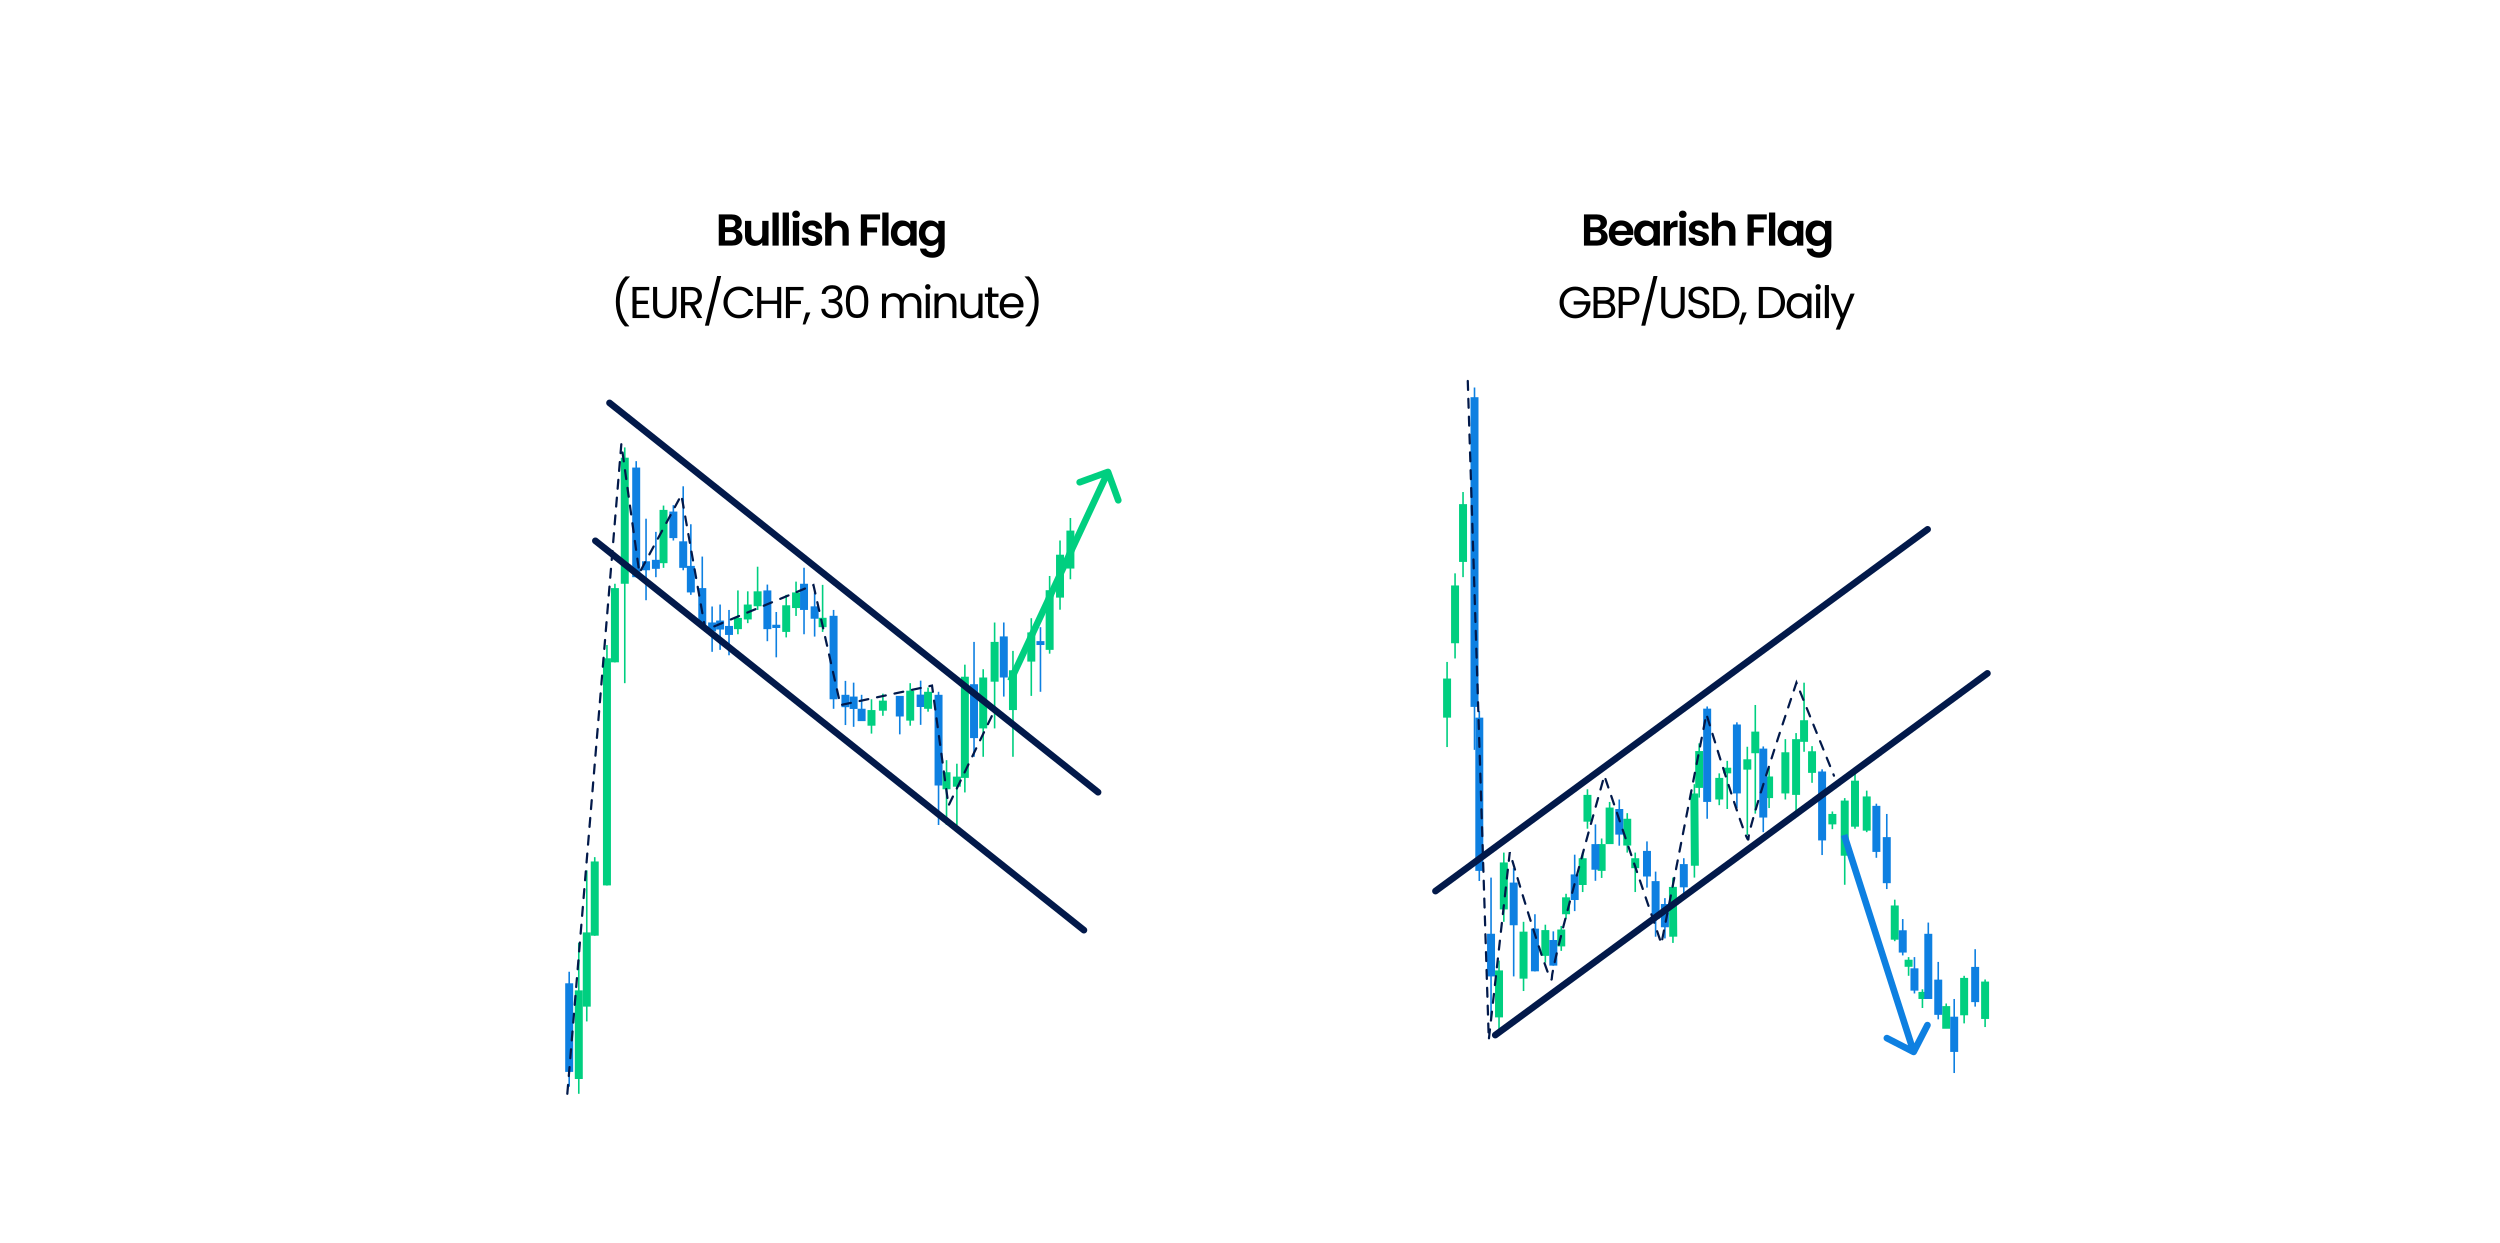 <svg width="1120" height="557" viewBox="0 0 1120 557" fill="none" xmlns="http://www.w3.org/2000/svg">
<rect width="1120" height="557" fill="white"/>
<path d="M329.919 102.856C330.706 103.003 331.352 103.396 331.859 104.036C332.366 104.676 332.619 105.409 332.619 106.236C332.619 106.983 332.432 107.643 332.059 108.216C331.699 108.776 331.172 109.216 330.479 109.536C329.786 109.856 328.966 110.016 328.019 110.016H321.999V96.056H327.759C328.706 96.056 329.519 96.209 330.199 96.516C330.892 96.823 331.412 97.249 331.759 97.796C332.119 98.343 332.299 98.963 332.299 99.656C332.299 100.469 332.079 101.149 331.639 101.696C331.212 102.243 330.639 102.629 329.919 102.856ZM324.799 101.816H327.359C328.026 101.816 328.539 101.669 328.899 101.376C329.259 101.069 329.439 100.636 329.439 100.076C329.439 99.516 329.259 99.083 328.899 98.776C328.539 98.469 328.026 98.316 327.359 98.316H324.799V101.816ZM327.619 107.736C328.299 107.736 328.826 107.576 329.199 107.256C329.586 106.936 329.779 106.483 329.779 105.896C329.779 105.296 329.579 104.829 329.179 104.496C328.779 104.149 328.239 103.976 327.559 103.976H324.799V107.736H327.619ZM344.31 98.936V110.016H341.49V108.616C341.13 109.096 340.657 109.476 340.07 109.756C339.497 110.023 338.87 110.156 338.19 110.156C337.324 110.156 336.557 109.976 335.89 109.616C335.224 109.243 334.697 108.703 334.31 107.996C333.937 107.276 333.75 106.423 333.75 105.436V98.936H336.55V105.036C336.55 105.916 336.77 106.596 337.21 107.076C337.65 107.543 338.25 107.776 339.01 107.776C339.784 107.776 340.39 107.543 340.83 107.076C341.27 106.596 341.49 105.916 341.49 105.036V98.936H344.31ZM348.873 95.216V110.016H346.073V95.216H348.873ZM353.44 95.216V110.016H350.64V95.216H353.44ZM356.626 97.616C356.133 97.616 355.719 97.463 355.386 97.156C355.066 96.836 354.906 96.443 354.906 95.976C354.906 95.509 355.066 95.123 355.386 94.816C355.719 94.496 356.133 94.336 356.626 94.336C357.119 94.336 357.526 94.496 357.846 94.816C358.179 95.123 358.346 95.509 358.346 95.976C358.346 96.443 358.179 96.836 357.846 97.156C357.526 97.463 357.119 97.616 356.626 97.616ZM358.006 98.936V110.016H355.206V98.936H358.006ZM364.012 110.196C363.106 110.196 362.292 110.036 361.572 109.716C360.852 109.383 360.279 108.936 359.852 108.376C359.439 107.816 359.212 107.196 359.172 106.516H361.992C362.046 106.943 362.252 107.296 362.612 107.576C362.986 107.856 363.446 107.996 363.992 107.996C364.526 107.996 364.939 107.889 365.232 107.676C365.539 107.463 365.692 107.189 365.692 106.856C365.692 106.496 365.506 106.229 365.132 106.056C364.772 105.869 364.192 105.669 363.392 105.456C362.566 105.256 361.886 105.049 361.352 104.836C360.832 104.623 360.379 104.296 359.992 103.856C359.619 103.416 359.432 102.823 359.432 102.076C359.432 101.463 359.606 100.903 359.952 100.396C360.312 99.889 360.819 99.489 361.472 99.196C362.139 98.903 362.919 98.756 363.812 98.756C365.132 98.756 366.186 99.089 366.972 99.756C367.759 100.409 368.192 101.296 368.272 102.416H365.592C365.552 101.976 365.366 101.629 365.032 101.376C364.712 101.109 364.279 100.976 363.732 100.976C363.226 100.976 362.832 101.069 362.552 101.256C362.286 101.443 362.152 101.703 362.152 102.036C362.152 102.409 362.339 102.696 362.712 102.896C363.086 103.083 363.666 103.276 364.452 103.476C365.252 103.676 365.912 103.883 366.432 104.096C366.952 104.309 367.399 104.643 367.772 105.096C368.159 105.536 368.359 106.123 368.372 106.856C368.372 107.496 368.192 108.069 367.832 108.576C367.486 109.083 366.979 109.483 366.312 109.776C365.659 110.056 364.892 110.196 364.012 110.196ZM375.911 98.776C376.751 98.776 377.497 98.963 378.151 99.336C378.804 99.696 379.311 100.236 379.671 100.956C380.044 101.663 380.231 102.516 380.231 103.516V110.016H377.431V103.896C377.431 103.016 377.211 102.343 376.771 101.876C376.331 101.396 375.731 101.156 374.971 101.156C374.197 101.156 373.584 101.396 373.131 101.876C372.691 102.343 372.471 103.016 372.471 103.896V110.016H369.671V95.216H372.471V100.316C372.831 99.836 373.311 99.463 373.911 99.196C374.511 98.916 375.177 98.776 375.911 98.776ZM394.279 96.056V98.316H388.459V101.896H392.919V104.116H388.459V110.016H385.659V96.056H394.279ZM398.065 95.216V110.016H395.265V95.216H398.065ZM399.111 104.436C399.111 103.316 399.331 102.323 399.771 101.456C400.224 100.589 400.831 99.923 401.591 99.456C402.364 98.989 403.224 98.756 404.171 98.756C404.998 98.756 405.718 98.923 406.331 99.256C406.958 99.589 407.458 100.009 407.831 100.516V98.936H410.651V110.016H407.831V108.396C407.471 108.916 406.971 109.349 406.331 109.696C405.704 110.029 404.978 110.196 404.151 110.196C403.218 110.196 402.364 109.956 401.591 109.476C400.831 108.996 400.224 108.323 399.771 107.456C399.331 106.576 399.111 105.569 399.111 104.436ZM407.831 104.476C407.831 103.796 407.698 103.216 407.431 102.736C407.164 102.243 406.804 101.869 406.351 101.616C405.898 101.349 405.411 101.216 404.891 101.216C404.371 101.216 403.891 101.343 403.451 101.596C403.011 101.849 402.651 102.223 402.371 102.716C402.104 103.196 401.971 103.769 401.971 104.436C401.971 105.103 402.104 105.689 402.371 106.196C402.651 106.689 403.011 107.069 403.451 107.336C403.904 107.603 404.384 107.736 404.891 107.736C405.411 107.736 405.898 107.609 406.351 107.356C406.804 107.089 407.164 106.716 407.431 106.236C407.698 105.743 407.831 105.156 407.831 104.476ZM416.726 98.756C417.552 98.756 418.279 98.923 418.906 99.256C419.532 99.576 420.026 99.996 420.386 100.516V98.936H423.206V110.096C423.206 111.123 422.999 112.036 422.586 112.836C422.172 113.649 421.552 114.289 420.726 114.756C419.899 115.236 418.899 115.476 417.726 115.476C416.152 115.476 414.859 115.109 413.846 114.376C412.846 113.643 412.279 112.643 412.146 111.376H414.926C415.072 111.883 415.386 112.283 415.866 112.576C416.359 112.883 416.952 113.036 417.646 113.036C418.459 113.036 419.119 112.789 419.626 112.296C420.132 111.816 420.386 111.083 420.386 110.096V108.376C420.026 108.896 419.526 109.329 418.886 109.676C418.259 110.023 417.539 110.196 416.726 110.196C415.792 110.196 414.939 109.956 414.166 109.476C413.392 108.996 412.779 108.323 412.326 107.456C411.886 106.576 411.666 105.569 411.666 104.436C411.666 103.316 411.886 102.323 412.326 101.456C412.779 100.589 413.386 99.923 414.146 99.456C414.919 98.989 415.779 98.756 416.726 98.756ZM420.386 104.476C420.386 103.796 420.252 103.216 419.986 102.736C419.719 102.243 419.359 101.869 418.906 101.616C418.452 101.349 417.966 101.216 417.446 101.216C416.926 101.216 416.446 101.343 416.006 101.596C415.566 101.849 415.206 102.223 414.926 102.716C414.659 103.196 414.526 103.769 414.526 104.436C414.526 105.103 414.659 105.689 414.926 106.196C415.206 106.689 415.566 107.069 416.006 107.336C416.459 107.603 416.939 107.736 417.446 107.736C417.966 107.736 418.452 107.609 418.906 107.356C419.359 107.089 419.719 106.716 419.986 106.236C420.252 105.743 420.386 105.156 420.386 104.476Z" fill="black"/>
<path d="M279.957 146.216C278.677 144.963 277.677 143.369 276.957 141.436C276.25 139.503 275.897 137.416 275.897 135.176C275.897 132.883 276.27 130.743 277.017 128.756C277.777 126.756 278.857 125.109 280.257 123.816H282.157V123.996C280.663 125.396 279.537 127.083 278.777 129.056C278.03 131.016 277.657 133.056 277.657 135.176C277.657 137.243 278.01 139.216 278.717 141.096C279.437 142.976 280.483 144.623 281.857 146.036V146.216H279.957ZM285.179 130.036V134.696H290.259V136.196H285.179V140.996H290.859V142.496H283.359V128.536H290.859V130.036H285.179ZM294.393 128.556V137.376C294.393 138.616 294.693 139.536 295.293 140.136C295.906 140.736 296.753 141.036 297.833 141.036C298.899 141.036 299.733 140.736 300.333 140.136C300.946 139.536 301.253 138.616 301.253 137.376V128.556H303.073V137.356C303.073 138.516 302.839 139.496 302.373 140.296C301.906 141.083 301.273 141.669 300.473 142.056C299.686 142.443 298.799 142.636 297.813 142.636C296.826 142.636 295.933 142.443 295.133 142.056C294.346 141.669 293.719 141.083 293.253 140.296C292.799 139.496 292.573 138.516 292.573 137.356V128.556H294.393ZM312.449 142.496L309.129 136.796H306.929V142.496H305.109V128.556H309.609C310.662 128.556 311.549 128.736 312.269 129.096C313.002 129.456 313.549 129.943 313.909 130.556C314.269 131.169 314.449 131.869 314.449 132.656C314.449 133.616 314.169 134.463 313.609 135.196C313.062 135.929 312.236 136.416 311.129 136.656L314.629 142.496H312.449ZM306.929 135.336H309.609C310.596 135.336 311.336 135.096 311.829 134.616C312.322 134.123 312.569 133.469 312.569 132.656C312.569 131.829 312.322 131.189 311.829 130.736C311.349 130.283 310.609 130.056 309.609 130.056H306.929V135.336ZM323.077 123.656L317.597 145.896H315.797L321.257 123.656H323.077ZM324.109 135.516C324.109 134.156 324.415 132.936 325.029 131.856C325.642 130.763 326.475 129.909 327.529 129.296C328.595 128.683 329.775 128.376 331.069 128.376C332.589 128.376 333.915 128.743 335.049 129.476C336.182 130.209 337.009 131.249 337.529 132.596H335.349C334.962 131.756 334.402 131.109 333.669 130.656C332.949 130.203 332.082 129.976 331.069 129.976C330.095 129.976 329.222 130.203 328.449 130.656C327.675 131.109 327.069 131.756 326.629 132.596C326.189 133.423 325.969 134.396 325.969 135.516C325.969 136.623 326.189 137.596 326.629 138.436C327.069 139.263 327.675 139.903 328.449 140.356C329.222 140.809 330.095 141.036 331.069 141.036C332.082 141.036 332.949 140.816 333.669 140.376C334.402 139.923 334.962 139.276 335.349 138.436H337.529C337.009 139.769 336.182 140.803 335.049 141.536C333.915 142.256 332.589 142.616 331.069 142.616C329.775 142.616 328.595 142.316 327.529 141.716C326.475 141.103 325.642 140.256 325.029 139.176C324.415 138.096 324.109 136.876 324.109 135.516ZM349.978 128.556V142.496H348.158V136.176H341.058V142.496H339.238V128.556H341.058V134.676H348.158V128.556H349.978ZM359.965 128.556V130.036H353.905V134.736H358.825V136.216H353.905V142.496H352.085V128.556H359.965ZM363.044 139.976L360.804 145.356H359.584L361.044 139.976H363.044ZM368.12 131.676C368.214 130.449 368.687 129.489 369.54 128.796C370.394 128.103 371.5 127.756 372.86 127.756C373.767 127.756 374.547 127.923 375.2 128.256C375.867 128.576 376.367 129.016 376.7 129.576C377.047 130.136 377.22 130.769 377.22 131.476C377.22 132.303 376.98 133.016 376.5 133.616C376.034 134.216 375.42 134.603 374.66 134.776V134.876C375.527 135.089 376.214 135.509 376.72 136.136C377.227 136.763 377.48 137.583 377.48 138.596C377.48 139.356 377.307 140.043 376.96 140.656C376.614 141.256 376.094 141.729 375.4 142.076C374.707 142.423 373.874 142.596 372.9 142.596C371.487 142.596 370.327 142.229 369.42 141.496C368.514 140.749 368.007 139.696 367.9 138.336H369.66C369.754 139.136 370.08 139.789 370.64 140.296C371.2 140.803 371.947 141.056 372.88 141.056C373.814 141.056 374.52 140.816 375 140.336C375.494 139.843 375.74 139.209 375.74 138.436C375.74 137.436 375.407 136.716 374.74 136.276C374.074 135.836 373.067 135.616 371.72 135.616H371.26V134.096H371.74C372.967 134.083 373.894 133.883 374.52 133.496C375.147 133.096 375.46 132.483 375.46 131.656C375.46 130.949 375.227 130.383 374.76 129.956C374.307 129.529 373.654 129.316 372.8 129.316C371.974 129.316 371.307 129.529 370.8 129.956C370.294 130.383 369.994 130.956 369.9 131.676H368.12ZM378.938 135.116C378.938 132.823 379.311 131.036 380.058 129.756C380.804 128.463 382.111 127.816 383.978 127.816C385.831 127.816 387.131 128.463 387.878 129.756C388.624 131.036 388.998 132.823 388.998 135.116C388.998 137.449 388.624 139.263 387.878 140.556C387.131 141.849 385.831 142.496 383.978 142.496C382.111 142.496 380.804 141.849 380.058 140.556C379.311 139.263 378.938 137.449 378.938 135.116ZM387.198 135.116C387.198 133.956 387.118 132.976 386.958 132.176C386.811 131.363 386.498 130.709 386.018 130.216C385.551 129.723 384.871 129.476 383.978 129.476C383.071 129.476 382.378 129.723 381.898 130.216C381.431 130.709 381.118 131.363 380.958 132.176C380.811 132.976 380.738 133.956 380.738 135.116C380.738 136.316 380.811 137.323 380.958 138.136C381.118 138.949 381.431 139.603 381.898 140.096C382.378 140.589 383.071 140.836 383.978 140.836C384.871 140.836 385.551 140.589 386.018 140.096C386.498 139.603 386.811 138.949 386.958 138.136C387.118 137.323 387.198 136.316 387.198 135.116ZM408.308 131.336C409.162 131.336 409.922 131.516 410.588 131.876C411.255 132.223 411.782 132.749 412.168 133.456C412.555 134.163 412.748 135.023 412.748 136.036V142.496H410.948V136.296C410.948 135.203 410.675 134.369 410.128 133.796C409.595 133.209 408.868 132.916 407.948 132.916C407.002 132.916 406.248 133.223 405.688 133.836C405.128 134.436 404.848 135.309 404.848 136.456V142.496H403.048V136.296C403.048 135.203 402.775 134.369 402.228 133.796C401.695 133.209 400.968 132.916 400.048 132.916C399.102 132.916 398.348 133.223 397.788 133.836C397.228 134.436 396.948 135.309 396.948 136.456V142.496H395.128V131.536H396.948V133.116C397.308 132.543 397.788 132.103 398.388 131.796C399.002 131.489 399.675 131.336 400.408 131.336C401.328 131.336 402.142 131.543 402.848 131.956C403.555 132.369 404.082 132.976 404.428 133.776C404.735 133.003 405.242 132.403 405.948 131.976C406.655 131.549 407.442 131.336 408.308 131.336ZM415.674 129.756C415.327 129.756 415.034 129.636 414.794 129.396C414.554 129.156 414.434 128.863 414.434 128.516C414.434 128.169 414.554 127.876 414.794 127.636C415.034 127.396 415.327 127.276 415.674 127.276C416.007 127.276 416.287 127.396 416.514 127.636C416.754 127.876 416.874 128.169 416.874 128.516C416.874 128.863 416.754 129.156 416.514 129.396C416.287 129.636 416.007 129.756 415.674 129.756ZM416.554 131.536V142.496H414.734V131.536H416.554ZM423.996 131.336C425.329 131.336 426.409 131.743 427.236 132.556C428.062 133.356 428.476 134.516 428.476 136.036V142.496H426.676V136.296C426.676 135.203 426.402 134.369 425.856 133.796C425.309 133.209 424.562 132.916 423.616 132.916C422.656 132.916 421.889 133.216 421.316 133.816C420.756 134.416 420.476 135.289 420.476 136.436V142.496H418.656V131.536H420.476V133.096C420.836 132.536 421.322 132.103 421.936 131.796C422.562 131.489 423.249 131.336 423.996 131.336ZM440.169 131.536V142.496H438.349V140.876C438.002 141.436 437.515 141.876 436.889 142.196C436.275 142.503 435.595 142.656 434.849 142.656C433.995 142.656 433.229 142.483 432.549 142.136C431.869 141.776 431.329 141.243 430.929 140.536C430.542 139.829 430.349 138.969 430.349 137.956V131.536H432.149V137.716C432.149 138.796 432.422 139.629 432.969 140.216C433.515 140.789 434.262 141.076 435.209 141.076C436.182 141.076 436.949 140.776 437.509 140.176C438.069 139.576 438.349 138.703 438.349 137.556V131.536H440.169ZM444.462 133.036V139.496C444.462 140.029 444.575 140.409 444.802 140.636C445.028 140.849 445.422 140.956 445.982 140.956H447.322V142.496H445.682C444.668 142.496 443.908 142.263 443.402 141.796C442.895 141.329 442.642 140.563 442.642 139.496V133.036H441.222V131.536H442.642V128.776H444.462V131.536H447.322V133.036H444.462ZM458.527 136.596C458.527 136.943 458.507 137.309 458.467 137.696H449.707C449.773 138.776 450.14 139.623 450.807 140.236C451.487 140.836 452.307 141.136 453.267 141.136C454.053 141.136 454.707 140.956 455.227 140.596C455.76 140.223 456.133 139.729 456.347 139.116H458.307C458.013 140.169 457.427 141.029 456.547 141.696C455.667 142.349 454.573 142.676 453.267 142.676C452.227 142.676 451.293 142.443 450.467 141.976C449.653 141.509 449.013 140.849 448.547 139.996C448.08 139.129 447.847 138.129 447.847 136.996C447.847 135.863 448.073 134.869 448.527 134.016C448.98 133.163 449.613 132.509 450.427 132.056C451.253 131.589 452.2 131.356 453.267 131.356C454.307 131.356 455.227 131.583 456.027 132.036C456.827 132.489 457.44 133.116 457.867 133.916C458.307 134.703 458.527 135.596 458.527 136.596ZM456.647 136.216C456.647 135.523 456.493 134.929 456.187 134.436C455.88 133.929 455.46 133.549 454.927 133.296C454.407 133.029 453.827 132.896 453.187 132.896C452.267 132.896 451.48 133.189 450.827 133.776C450.187 134.363 449.82 135.176 449.727 136.216H456.647ZM459.349 146.216V146.036C460.722 144.623 461.762 142.976 462.469 141.096C463.189 139.216 463.549 137.243 463.549 135.176C463.549 133.056 463.169 131.016 462.409 129.056C461.662 127.083 460.542 125.396 459.049 123.996V123.816H460.949C462.349 125.109 463.422 126.756 464.169 128.756C464.929 130.743 465.309 132.883 465.309 135.176C465.309 137.416 464.949 139.503 464.229 141.436C463.522 143.369 462.529 144.963 461.249 146.216H459.349Z" fill="black"/>
<rect x="279.535" y="200.447" width="0.719" height="105.616" fill="#00CF80"/>
<rect x="278.107" y="205.046" width="3.575" height="56.479" fill="#00CF80"/>
<rect x="296.898" y="226.492" width="0.719" height="27.905" fill="#00CF80"/>
<rect x="295.47" y="228.436" width="3.575" height="23.864" fill="#00CF80"/>
<rect x="275.125" y="261.525" width="0.719" height="35.194" fill="#00CF80"/>
<rect x="273.698" y="263.469" width="3.575" height="33.25" fill="#00CF80"/>
<rect x="266.086" y="383.993" width="0.719" height="35.194" fill="#00CF80"/>
<rect x="264.658" y="385.937" width="3.575" height="33.25" fill="#00CF80"/>
<rect x="262.512" y="389.942" width="0.719" height="67.656" fill="#00CF80"/>
<rect x="261.084" y="417.72" width="3.575" height="33.25" fill="#00CF80"/>
<rect x="258.937" y="422.36" width="0.719" height="67.656" fill="#00CF80"/>
<rect x="257.509" y="443.687" width="3.575" height="39.702" fill="#00CF80"/>
<rect x="254.637" y="435.341" width="0.719" height="51.502" fill="#0E80E1"/>
<rect x="253.209" y="440.514" width="3.575" height="39.702" fill="#0E80E1"/>
<rect x="271.551" y="288.968" width="0.719" height="107.691" fill="#00CF80"/>
<rect x="270.123" y="294.916" width="3.575" height="101.743" fill="#00CF80"/>
<rect x="284.66" y="206.597" width="0.719" height="51.986" fill="#0E80E1"/>
<rect x="283.232" y="209.468" width="3.575" height="49.114" fill="#0E80E1"/>
<rect x="301.307" y="226.307" width="0.719" height="15.842" fill="#0E80E1"/>
<rect x="299.879" y="229.178" width="3.575" height="11.886" fill="#0E80E1"/>
<rect x="305.716" y="217.857" width="0.719" height="37.625" fill="#0E80E1"/>
<rect x="304.288" y="242.511" width="3.575" height="11.886" fill="#0E80E1"/>
<rect x="309.135" y="234.863" width="0.719" height="31.631" fill="#0E80E1"/>
<rect x="307.708" y="253.523" width="3.575" height="11.886" fill="#0E80E1"/>
<rect x="314.26" y="249.342" width="0.719" height="31.631" fill="#0E80E1"/>
<rect x="312.833" y="263.469" width="3.575" height="16.419" fill="#0E80E1"/>
<rect x="289.069" y="232.382" width="0.719" height="36.521" fill="#0E80E1"/>
<rect x="287.641" y="251.451" width="3.575" height="4.031" fill="#0E80E1"/>
<rect x="293.478" y="238.274" width="0.719" height="20.309" fill="#0E80E1"/>
<rect x="292.05" y="250.803" width="3.575" height="4.031" fill="#0E80E1"/>
<rect x="318.67" y="271.706" width="0.719" height="20.309" fill="#0E80E1"/>
<rect x="317.242" y="278.873" width="3.575" height="4.031" fill="#0E80E1"/>
<rect x="359.844" y="254.358" width="0.719" height="29.786" fill="#0E80E1"/>
<rect x="358.416" y="261.524" width="3.575" height="11.727" fill="#0E80E1"/>
<rect x="364.595" y="265.4" width="0.719" height="19.792" fill="#0E80E1"/>
<rect x="363.167" y="271.643" width="3.575" height="5.544" fill="#0E80E1"/>
<rect x="378.393" y="305.031" width="0.719" height="19.792" fill="#0E80E1"/>
<rect x="376.965" y="311.273" width="3.575" height="5.544" fill="#0E80E1"/>
<rect x="449.335" y="278.873" width="0.719" height="33.194" fill="#0E80E1"/>
<rect x="447.907" y="285.115" width="3.575" height="18.409" fill="#0E80E1"/>
<rect x="382.064" y="305.824" width="0.719" height="19.792" fill="#0E80E1"/>
<rect x="380.636" y="312.066" width="3.575" height="5.544" fill="#0E80E1"/>
<rect x="436.008" y="287.572" width="0.719" height="51.469" fill="#0E80E1"/>
<rect x="434.58" y="306.527" width="3.575" height="24.143" fill="#0E80E1"/>
<rect x="412.085" y="304.943" width="0.719" height="19.792" fill="#0E80E1"/>
<rect x="410.657" y="311.186" width="3.575" height="5.544" fill="#0E80E1"/>
<rect x="465.77" y="280.978" width="0.719" height="28.945" fill="#0E80E1"/>
<rect x="464.342" y="287.22" width="3.575" height="1.747" fill="#0E80E1"/>
<rect x="420.108" y="309.923" width="0.719" height="59.676" fill="#0E80E1"/>
<rect x="418.68" y="311.273" width="3.575" height="40.636" fill="#0E80E1"/>
<rect x="402.739" y="312.066" width="0.719" height="16.922" fill="#0E80E1"/>
<rect x="401.311" y="311.757" width="3.575" height="9.227" fill="#0E80E1"/>
<rect x="385.639" y="311.273" width="0.719" height="11.564" fill="#0E80E1"/>
<rect x="384.211" y="317.516" width="3.575" height="5.544" fill="#0E80E1"/>
<rect x="322.245" y="270.832" width="0.719" height="20.309" fill="#0E80E1"/>
<rect x="320.817" y="277.999" width="3.575" height="4.031" fill="#0E80E1"/>
<rect x="326.237" y="273.252" width="0.719" height="20.309" fill="#0E80E1"/>
<rect x="324.809" y="280.419" width="3.575" height="4.031" fill="#0E80E1"/>
<rect x="347.412" y="274.171" width="0.719" height="20.309" fill="#0E80E1"/>
<rect width="3.575" height="1.45" transform="matrix(1 0 0 -1 345.984 281.337)" fill="#0E80E1"/>
<rect x="343.42" y="261.887" width="0.719" height="25.375" fill="#0E80E1"/>
<rect x="341.992" y="264.512" width="3.575" height="17.348" fill="#0E80E1"/>
<rect x="373.08" y="273.252" width="0.719" height="44.291" fill="#0E80E1"/>
<rect x="371.652" y="275.877" width="3.575" height="37.395" fill="#0E80E1"/>
<rect x="351.86" y="266.494" width="0.719" height="19.062" fill="#00CF80"/>
<rect x="350.432" y="271.164" width="3.575" height="11.932" fill="#00CF80"/>
<rect x="356.269" y="260.562" width="0.719" height="15.385" fill="#00CF80"/>
<rect x="354.841" y="265.4" width="3.575" height="7.007" fill="#00CF80"/>
<rect x="390.065" y="313.271" width="0.719" height="15.385" fill="#00CF80"/>
<rect x="388.637" y="318.109" width="3.575" height="7.007" fill="#00CF80"/>
<rect x="395.175" y="310.769" width="0.719" height="9.902" fill="#00CF80"/>
<rect x="393.747" y="313.883" width="3.575" height="4.509" fill="#00CF80"/>
<rect x="428.325" y="342.142" width="0.719" height="27.457" fill="#00CF80"/>
<rect x="426.897" y="347.933" width="3.575" height="4.509" fill="#00CF80"/>
<rect x="407.412" y="306.063" width="0.719" height="19.053" fill="#00CF80"/>
<rect x="405.984" y="309.424" width="3.575" height="13.413" fill="#00CF80"/>
<rect x="415.413" y="308.013" width="0.719" height="10.825" fill="#00CF80"/>
<rect x="413.985" y="309.923" width="3.575" height="7.62" fill="#00CF80"/>
<rect x="423.683" y="340.554" width="0.719" height="29.045" fill="#00CF80"/>
<rect x="422.255" y="345.961" width="3.575" height="7.62" fill="#00CF80"/>
<rect x="431.899" y="297.767" width="0.719" height="57.244" fill="#00CF80"/>
<rect x="430.471" y="303.173" width="3.575" height="45.326" fill="#00CF80"/>
<rect x="440.116" y="299.819" width="0.719" height="39.222" fill="#00CF80"/>
<rect x="438.688" y="303.523" width="3.575" height="22.806" fill="#00CF80"/>
<rect x="445.227" y="278.887" width="0.719" height="47.442" fill="#00CF80"/>
<rect x="443.799" y="287.572" width="3.575" height="17.825" fill="#00CF80"/>
<rect x="453.444" y="291.599" width="0.719" height="47.442" fill="#00CF80"/>
<rect x="452.016" y="300.284" width="3.575" height="17.825" fill="#00CF80"/>
<rect x="461.661" y="276.949" width="0.719" height="34.808" fill="#00CF80"/>
<rect x="460.233" y="283.321" width="3.575" height="13.078" fill="#00CF80"/>
<rect x="469.878" y="258.035" width="0.719" height="34.808" fill="#00CF80"/>
<rect x="468.45" y="264.408" width="3.575" height="26.731" fill="#00CF80"/>
<rect x="474.529" y="242.141" width="0.719" height="31.014" fill="#00CF80"/>
<rect x="473.101" y="248.513" width="3.575" height="19.216" fill="#00CF80"/>
<rect x="479.18" y="232.063" width="0.719" height="27.449" fill="#00CF80"/>
<rect x="477.752" y="237.704" width="3.575" height="17.007" fill="#00CF80"/>
<rect x="368.17" y="262.024" width="0.719" height="21.072" fill="#00CF80"/>
<rect x="366.742" y="276.773" width="3.575" height="4.2" fill="#00CF80"/>
<rect x="330.229" y="264.512" width="0.719" height="19.632" fill="#00CF80"/>
<rect x="328.801" y="276.821" width="3.575" height="5.039" fill="#00CF80"/>
<rect x="334.638" y="264.915" width="0.719" height="14.254" fill="#00CF80"/>
<rect x="333.21" y="270.831" width="3.575" height="6.679" fill="#00CF80"/>
<rect x="339.048" y="253.889" width="0.719" height="19.364" fill="#00CF80"/>
<rect x="337.62" y="264.916" width="3.575" height="6.679" fill="#00CF80"/>
<line x1="273.074" y1="180.5" x2="491.93" y2="354.918" stroke="#02194A" stroke-width="3" stroke-linecap="round"/>
<line x1="266.734" y1="242.289" x2="485.589" y2="416.707" stroke="#02194A" stroke-width="3" stroke-linecap="round"/>
<path d="M497.788 210.926C497.505 210.147 496.645 209.745 495.866 210.028L483.178 214.639C482.4 214.922 481.998 215.783 482.281 216.561C482.564 217.34 483.424 217.742 484.203 217.459L495.481 213.36L499.58 224.638C499.863 225.417 500.723 225.819 501.502 225.536C502.281 225.253 502.682 224.392 502.399 223.614L497.788 210.926ZM454.011 305.725L497.738 212.073L495.019 210.803L451.293 304.456L454.011 305.725Z" fill="#00CF80"/>
<path d="M254.158 490.016L278.362 198.892L286.431 256.713L305.256 221.751L316.014 282.262L364.422 262.092L376.525 315.879L417.538 307.139L424.933 360.926L444.431 320.586" stroke="#02194A" stroke-linecap="round" stroke-dasharray="4 4"/>
<path d="M717.53 102.856C718.316 103.003 718.963 103.396 719.47 104.036C719.976 104.676 720.23 105.409 720.23 106.236C720.23 106.983 720.043 107.643 719.67 108.216C719.31 108.776 718.783 109.216 718.09 109.536C717.396 109.856 716.576 110.016 715.63 110.016H709.61V96.056H715.37C716.316 96.056 717.13 96.209 717.81 96.516C718.503 96.823 719.023 97.249 719.37 97.796C719.73 98.343 719.91 98.963 719.91 99.656C719.91 100.469 719.69 101.149 719.25 101.696C718.823 102.243 718.25 102.629 717.53 102.856ZM712.41 101.816H714.97C715.636 101.816 716.15 101.669 716.51 101.376C716.87 101.069 717.05 100.636 717.05 100.076C717.05 99.516 716.87 99.083 716.51 98.776C716.15 98.469 715.636 98.316 714.97 98.316H712.41V101.816ZM715.23 107.736C715.91 107.736 716.436 107.576 716.81 107.256C717.196 106.936 717.39 106.483 717.39 105.896C717.39 105.296 717.19 104.829 716.79 104.496C716.39 104.149 715.85 103.976 715.17 103.976H712.41V107.736H715.23ZM731.761 104.236C731.761 104.636 731.735 104.996 731.681 105.316H723.581C723.648 106.116 723.928 106.743 724.421 107.196C724.915 107.649 725.521 107.876 726.241 107.876C727.281 107.876 728.021 107.429 728.461 106.536H731.481C731.161 107.603 730.548 108.483 729.641 109.176C728.735 109.856 727.621 110.196 726.301 110.196C725.235 110.196 724.275 109.963 723.421 109.496C722.581 109.016 721.921 108.343 721.441 107.476C720.975 106.609 720.741 105.609 720.741 104.476C720.741 103.329 720.975 102.323 721.441 101.456C721.908 100.589 722.561 99.923 723.401 99.456C724.241 98.989 725.208 98.756 726.301 98.756C727.355 98.756 728.295 98.983 729.121 99.436C729.961 99.889 730.608 100.536 731.061 101.376C731.528 102.203 731.761 103.156 731.761 104.236ZM728.861 103.436C728.848 102.716 728.588 102.143 728.081 101.716C727.575 101.276 726.955 101.056 726.221 101.056C725.528 101.056 724.941 101.269 724.461 101.696C723.995 102.109 723.708 102.689 723.601 103.436H728.861ZM732.085 104.436C732.085 103.316 732.305 102.323 732.745 101.456C733.198 100.589 733.805 99.923 734.565 99.456C735.338 98.989 736.198 98.756 737.145 98.756C737.972 98.756 738.692 98.923 739.305 99.256C739.932 99.589 740.432 100.009 740.805 100.516V98.936H743.625V110.016H740.805V108.396C740.445 108.916 739.945 109.349 739.305 109.696C738.678 110.029 737.952 110.196 737.125 110.196C736.192 110.196 735.338 109.956 734.565 109.476C733.805 108.996 733.198 108.323 732.745 107.456C732.305 106.576 732.085 105.569 732.085 104.436ZM740.805 104.476C740.805 103.796 740.672 103.216 740.405 102.736C740.138 102.243 739.778 101.869 739.325 101.616C738.872 101.349 738.385 101.216 737.865 101.216C737.345 101.216 736.865 101.343 736.425 101.596C735.985 101.849 735.625 102.223 735.345 102.716C735.078 103.196 734.945 103.769 734.945 104.436C734.945 105.103 735.078 105.689 735.345 106.196C735.625 106.689 735.985 107.069 736.425 107.336C736.878 107.603 737.358 107.736 737.865 107.736C738.385 107.736 738.872 107.609 739.325 107.356C739.778 107.089 740.138 106.716 740.405 106.236C740.672 105.743 740.805 105.156 740.805 104.476ZM748.16 100.656C748.52 100.069 748.986 99.609 749.56 99.276C750.146 98.943 750.813 98.776 751.56 98.776V101.716H750.82C749.94 101.716 749.273 101.923 748.82 102.336C748.38 102.749 748.16 103.469 748.16 104.496V110.016H745.36V98.936H748.16V100.656ZM753.866 97.616C753.372 97.616 752.959 97.463 752.626 97.156C752.306 96.836 752.146 96.443 752.146 95.976C752.146 95.509 752.306 95.123 752.626 94.816C752.959 94.496 753.372 94.336 753.866 94.336C754.359 94.336 754.766 94.496 755.086 94.816C755.419 95.123 755.586 95.509 755.586 95.976C755.586 96.443 755.419 96.836 755.086 97.156C754.766 97.463 754.359 97.616 753.866 97.616ZM755.246 98.936V110.016H752.446V98.936H755.246ZM761.252 110.196C760.345 110.196 759.532 110.036 758.812 109.716C758.092 109.383 757.519 108.936 757.092 108.376C756.679 107.816 756.452 107.196 756.412 106.516H759.232C759.285 106.943 759.492 107.296 759.852 107.576C760.225 107.856 760.685 107.996 761.232 107.996C761.765 107.996 762.179 107.889 762.472 107.676C762.779 107.463 762.932 107.189 762.932 106.856C762.932 106.496 762.745 106.229 762.372 106.056C762.012 105.869 761.432 105.669 760.632 105.456C759.805 105.256 759.125 105.049 758.592 104.836C758.072 104.623 757.619 104.296 757.232 103.856C756.859 103.416 756.672 102.823 756.672 102.076C756.672 101.463 756.845 100.903 757.192 100.396C757.552 99.889 758.059 99.489 758.712 99.196C759.379 98.903 760.159 98.756 761.052 98.756C762.372 98.756 763.425 99.089 764.212 99.756C764.999 100.409 765.432 101.296 765.512 102.416H762.832C762.792 101.976 762.605 101.629 762.272 101.376C761.952 101.109 761.519 100.976 760.972 100.976C760.465 100.976 760.072 101.069 759.792 101.256C759.525 101.443 759.392 101.703 759.392 102.036C759.392 102.409 759.579 102.696 759.952 102.896C760.325 103.083 760.905 103.276 761.692 103.476C762.492 103.676 763.152 103.883 763.672 104.096C764.192 104.309 764.639 104.643 765.012 105.096C765.399 105.536 765.599 106.123 765.612 106.856C765.612 107.496 765.432 108.069 765.072 108.576C764.725 109.083 764.219 109.483 763.552 109.776C762.899 110.056 762.132 110.196 761.252 110.196ZM773.151 98.776C773.991 98.776 774.737 98.963 775.391 99.336C776.044 99.696 776.551 100.236 776.911 100.956C777.284 101.663 777.471 102.516 777.471 103.516V110.016H774.671V103.896C774.671 103.016 774.451 102.343 774.011 101.876C773.571 101.396 772.971 101.156 772.211 101.156C771.437 101.156 770.824 101.396 770.371 101.876C769.931 102.343 769.711 103.016 769.711 103.896V110.016H766.911V95.216H769.711V100.316C770.071 99.836 770.551 99.463 771.151 99.196C771.751 98.916 772.417 98.776 773.151 98.776ZM791.519 96.056V98.316H785.699V101.896H790.159V104.116H785.699V110.016H782.899V96.056H791.519ZM795.304 95.216V110.016H792.504V95.216H795.304ZM796.351 104.436C796.351 103.316 796.571 102.323 797.011 101.456C797.464 100.589 798.071 99.923 798.831 99.456C799.604 98.989 800.464 98.756 801.411 98.756C802.237 98.756 802.957 98.923 803.571 99.256C804.197 99.589 804.697 100.009 805.071 100.516V98.936H807.891V110.016H805.071V108.396C804.711 108.916 804.211 109.349 803.571 109.696C802.944 110.029 802.217 110.196 801.391 110.196C800.457 110.196 799.604 109.956 798.831 109.476C798.071 108.996 797.464 108.323 797.011 107.456C796.571 106.576 796.351 105.569 796.351 104.436ZM805.071 104.476C805.071 103.796 804.937 103.216 804.671 102.736C804.404 102.243 804.044 101.869 803.591 101.616C803.137 101.349 802.651 101.216 802.131 101.216C801.611 101.216 801.131 101.343 800.691 101.596C800.251 101.849 799.891 102.223 799.611 102.716C799.344 103.196 799.211 103.769 799.211 104.436C799.211 105.103 799.344 105.689 799.611 106.196C799.891 106.689 800.251 107.069 800.691 107.336C801.144 107.603 801.624 107.736 802.131 107.736C802.651 107.736 803.137 107.609 803.591 107.356C804.044 107.089 804.404 106.716 804.671 106.236C804.937 105.743 805.071 105.156 805.071 104.476ZM813.965 98.756C814.792 98.756 815.519 98.923 816.145 99.256C816.772 99.576 817.265 99.996 817.625 100.516V98.936H820.445V110.096C820.445 111.123 820.239 112.036 819.825 112.836C819.412 113.649 818.792 114.289 817.965 114.756C817.139 115.236 816.139 115.476 814.965 115.476C813.392 115.476 812.099 115.109 811.085 114.376C810.085 113.643 809.519 112.643 809.385 111.376H812.165C812.312 111.883 812.625 112.283 813.105 112.576C813.599 112.883 814.192 113.036 814.885 113.036C815.699 113.036 816.359 112.789 816.865 112.296C817.372 111.816 817.625 111.083 817.625 110.096V108.376C817.265 108.896 816.765 109.329 816.125 109.676C815.499 110.023 814.779 110.196 813.965 110.196C813.032 110.196 812.179 109.956 811.405 109.476C810.632 108.996 810.019 108.323 809.565 107.456C809.125 106.576 808.905 105.569 808.905 104.436C808.905 103.316 809.125 102.323 809.565 101.456C810.019 100.589 810.625 99.923 811.385 99.456C812.159 98.989 813.019 98.756 813.965 98.756ZM817.625 104.476C817.625 103.796 817.492 103.216 817.225 102.736C816.959 102.243 816.599 101.869 816.145 101.616C815.692 101.349 815.205 101.216 814.685 101.216C814.165 101.216 813.685 101.343 813.245 101.596C812.805 101.849 812.445 102.223 812.165 102.716C811.899 103.196 811.765 103.769 811.765 104.436C811.765 105.103 811.899 105.689 812.165 106.196C812.445 106.689 812.805 107.069 813.245 107.336C813.699 107.603 814.179 107.736 814.685 107.736C815.205 107.736 815.692 107.609 816.145 107.356C816.599 107.089 816.959 106.716 817.225 106.236C817.492 105.743 817.625 105.156 817.625 104.476Z" fill="black"/>
<path d="M709.911 132.596C709.525 131.783 708.965 131.156 708.231 130.716C707.498 130.263 706.645 130.036 705.671 130.036C704.698 130.036 703.818 130.263 703.031 130.716C702.258 131.156 701.645 131.796 701.191 132.636C700.751 133.463 700.531 134.423 700.531 135.516C700.531 136.609 700.751 137.569 701.191 138.396C701.645 139.223 702.258 139.863 703.031 140.316C703.818 140.756 704.698 140.976 705.671 140.976C707.031 140.976 708.151 140.569 709.031 139.756C709.911 138.943 710.425 137.843 710.571 136.456H705.011V134.976H712.511V136.376C712.405 137.523 712.045 138.576 711.431 139.536C710.818 140.483 710.011 141.236 709.011 141.796C708.011 142.343 706.898 142.616 705.671 142.616C704.378 142.616 703.198 142.316 702.131 141.716C701.065 141.103 700.218 140.256 699.591 139.176C698.978 138.096 698.671 136.876 698.671 135.516C698.671 134.156 698.978 132.936 699.591 131.856C700.218 130.763 701.065 129.916 702.131 129.316C703.198 128.703 704.378 128.396 705.671 128.396C707.151 128.396 708.458 128.763 709.591 129.496C710.738 130.229 711.571 131.263 712.091 132.596H709.911ZM720.898 135.316C721.404 135.396 721.864 135.603 722.278 135.936C722.704 136.269 723.038 136.683 723.278 137.176C723.531 137.669 723.658 138.196 723.658 138.756C723.658 139.463 723.478 140.103 723.118 140.676C722.758 141.236 722.231 141.683 721.538 142.016C720.858 142.336 720.051 142.496 719.118 142.496H713.918V128.556H718.918C719.864 128.556 720.671 128.716 721.338 129.036C722.004 129.343 722.504 129.763 722.838 130.296C723.171 130.829 723.338 131.429 723.338 132.096C723.338 132.923 723.111 133.609 722.658 134.156C722.218 134.689 721.631 135.076 720.898 135.316ZM715.738 134.576H718.798C719.651 134.576 720.311 134.376 720.778 133.976C721.244 133.576 721.478 133.023 721.478 132.316C721.478 131.609 721.244 131.056 720.778 130.656C720.311 130.256 719.638 130.056 718.758 130.056H715.738V134.576ZM718.958 140.996C719.864 140.996 720.571 140.783 721.078 140.356C721.584 139.929 721.838 139.336 721.838 138.576C721.838 137.803 721.571 137.196 721.038 136.756C720.504 136.303 719.791 136.076 718.898 136.076H715.738V140.996H718.958ZM734.503 132.636C734.503 133.796 734.103 134.763 733.303 135.536C732.517 136.296 731.31 136.676 729.683 136.676H727.003V142.496H725.183V128.556H729.683C731.257 128.556 732.45 128.936 733.263 129.696C734.09 130.456 734.503 131.436 734.503 132.636ZM729.683 135.176C730.697 135.176 731.443 134.956 731.923 134.516C732.403 134.076 732.643 133.449 732.643 132.636C732.643 130.916 731.657 130.056 729.683 130.056H727.003V135.176H729.683ZM742.565 123.656L737.085 145.896H735.285L740.745 123.656H742.565ZM746.057 128.556V137.376C746.057 138.616 746.357 139.536 746.957 140.136C747.57 140.736 748.417 141.036 749.497 141.036C750.564 141.036 751.397 140.736 751.997 140.136C752.61 139.536 752.917 138.616 752.917 137.376V128.556H754.737V137.356C754.737 138.516 754.504 139.496 754.037 140.296C753.57 141.083 752.937 141.669 752.137 142.056C751.35 142.443 750.464 142.636 749.477 142.636C748.49 142.636 747.597 142.443 746.797 142.056C746.01 141.669 745.384 141.083 744.917 140.296C744.464 139.496 744.237 138.516 744.237 137.356V128.556H746.057ZM761.193 142.636C760.273 142.636 759.446 142.476 758.713 142.156C757.993 141.823 757.426 141.369 757.013 140.796C756.6 140.209 756.386 139.536 756.373 138.776H758.313C758.38 139.429 758.646 139.983 759.113 140.436C759.593 140.876 760.286 141.096 761.193 141.096C762.06 141.096 762.74 140.883 763.233 140.456C763.74 140.016 763.993 139.456 763.993 138.776C763.993 138.243 763.846 137.809 763.553 137.476C763.26 137.143 762.893 136.889 762.453 136.716C762.013 136.543 761.42 136.356 760.673 136.156C759.753 135.916 759.013 135.676 758.453 135.436C757.906 135.196 757.433 134.823 757.033 134.316C756.646 133.796 756.453 133.103 756.453 132.236C756.453 131.476 756.646 130.803 757.033 130.216C757.42 129.629 757.96 129.176 758.653 128.856C759.36 128.536 760.166 128.376 761.073 128.376C762.38 128.376 763.446 128.703 764.273 129.356C765.113 130.009 765.586 130.876 765.693 131.956H763.693C763.626 131.423 763.346 130.956 762.853 130.556C762.36 130.143 761.706 129.936 760.893 129.936C760.133 129.936 759.513 130.136 759.033 130.536C758.553 130.923 758.313 131.469 758.313 132.176C758.313 132.683 758.453 133.096 758.733 133.416C759.026 133.736 759.38 133.983 759.793 134.156C760.22 134.316 760.813 134.503 761.573 134.716C762.493 134.969 763.233 135.223 763.793 135.476C764.353 135.716 764.833 136.096 765.233 136.616C765.633 137.123 765.833 137.816 765.833 138.696C765.833 139.376 765.653 140.016 765.293 140.616C764.933 141.216 764.4 141.703 763.693 142.076C762.986 142.449 762.153 142.636 761.193 142.636ZM771.851 128.556C773.371 128.556 774.685 128.843 775.791 129.416C776.911 129.976 777.765 130.783 778.351 131.836C778.951 132.889 779.251 134.129 779.251 135.556C779.251 136.983 778.951 138.223 778.351 139.276C777.765 140.316 776.911 141.116 775.791 141.676C774.685 142.223 773.371 142.496 771.851 142.496H767.511V128.556H771.851ZM771.851 140.996C773.651 140.996 775.025 140.523 775.971 139.576C776.918 138.616 777.391 137.276 777.391 135.556C777.391 133.823 776.911 132.469 775.951 131.496C775.005 130.523 773.638 130.036 771.851 130.036H769.331V140.996H771.851ZM782.532 139.976L780.292 145.356H779.072L780.532 139.976H782.532ZM792.289 128.556C793.809 128.556 795.122 128.843 796.229 129.416C797.349 129.976 798.202 130.783 798.789 131.836C799.389 132.889 799.689 134.129 799.689 135.556C799.689 136.983 799.389 138.223 798.789 139.276C798.202 140.316 797.349 141.116 796.229 141.676C795.122 142.223 793.809 142.496 792.289 142.496H787.949V128.556H792.289ZM792.289 140.996C794.089 140.996 795.462 140.523 796.409 139.576C797.356 138.616 797.829 137.276 797.829 135.556C797.829 133.823 797.349 132.469 796.389 131.496C795.442 130.523 794.076 130.036 792.289 130.036H789.769V140.996H792.289ZM800.41 136.976C800.41 135.856 800.636 134.876 801.09 134.036C801.543 133.183 802.163 132.523 802.95 132.056C803.75 131.589 804.636 131.356 805.61 131.356C806.57 131.356 807.403 131.563 808.11 131.976C808.816 132.389 809.343 132.909 809.69 133.536V131.536H811.53V142.496H809.69V140.456C809.33 141.096 808.79 141.629 808.07 142.056C807.363 142.469 806.536 142.676 805.59 142.676C804.616 142.676 803.736 142.436 802.95 141.956C802.163 141.476 801.543 140.803 801.09 139.936C800.636 139.069 800.41 138.083 800.41 136.976ZM809.69 136.996C809.69 136.169 809.523 135.449 809.19 134.836C808.856 134.223 808.403 133.756 807.83 133.436C807.27 133.103 806.65 132.936 805.97 132.936C805.29 132.936 804.67 133.096 804.11 133.416C803.55 133.736 803.103 134.203 802.77 134.816C802.436 135.429 802.27 136.149 802.27 136.976C802.27 137.816 802.436 138.549 802.77 139.176C803.103 139.789 803.55 140.263 804.11 140.596C804.67 140.916 805.29 141.076 805.97 141.076C806.65 141.076 807.27 140.916 807.83 140.596C808.403 140.263 808.856 139.789 809.19 139.176C809.523 138.549 809.69 137.823 809.69 136.996ZM814.545 129.756C814.199 129.756 813.905 129.636 813.665 129.396C813.425 129.156 813.305 128.863 813.305 128.516C813.305 128.169 813.425 127.876 813.665 127.636C813.905 127.396 814.199 127.276 814.545 127.276C814.879 127.276 815.159 127.396 815.385 127.636C815.625 127.876 815.745 128.169 815.745 128.516C815.745 128.863 815.625 129.156 815.385 129.396C815.159 129.636 814.879 129.756 814.545 129.756ZM815.425 131.536V142.496H813.605V131.536H815.425ZM819.347 127.696V142.496H817.527V127.696H819.347ZM830.889 131.536L824.289 147.656H822.409L824.569 142.376L820.149 131.536H822.169L825.609 140.416L829.009 131.536H830.889Z" fill="black"/>
<rect x="647.932" y="296.544" width="0.719" height="38.137" fill="#00CF80"/>
<rect x="646.504" y="303.985" width="3.575" height="17.518" fill="#00CF80"/>
<rect x="651.507" y="256.857" width="0.719" height="38.137" fill="#00CF80"/>
<rect x="650.079" y="262.283" width="3.575" height="25.89" fill="#00CF80"/>
<rect x="655.081" y="220.425" width="0.719" height="38.137" fill="#00CF80"/>
<rect x="653.653" y="225.851" width="3.575" height="25.89" fill="#00CF80"/>
<rect x="671.204" y="430.334" width="0.719" height="31.005" fill="#00CF80"/>
<rect x="669.776" y="434.746" width="3.575" height="21.048" fill="#00CF80"/>
<rect x="673.351" y="381.965" width="0.719" height="31.005" fill="#00CF80"/>
<rect x="671.923" y="386.377" width="3.575" height="21.048" fill="#00CF80"/>
<rect x="682.187" y="412.971" width="0.719" height="31.005" fill="#00CF80"/>
<rect x="680.759" y="417.382" width="3.575" height="21.048" fill="#00CF80"/>
<rect x="691.954" y="414.264" width="0.719" height="17" fill="#00CF80"/>
<rect x="690.526" y="416.683" width="3.575" height="11.54" fill="#00CF80"/>
<rect x="699.085" y="414.831" width="0.719" height="11.162" fill="#00CF80"/>
<rect x="697.657" y="416.419" width="3.575" height="7.577" fill="#00CF80"/>
<rect x="701.232" y="400.414" width="0.719" height="11.162" fill="#00CF80"/>
<rect x="699.804" y="402.002" width="3.575" height="7.577" fill="#00CF80"/>
<rect x="708.674" y="381.965" width="0.719" height="17.673" fill="#00CF80"/>
<rect x="707.246" y="384.48" width="3.575" height="11.997" fill="#00CF80"/>
<rect x="710.82" y="353.595" width="0.719" height="17.673" fill="#00CF80"/>
<rect x="709.392" y="356.11" width="3.575" height="11.997" fill="#00CF80"/>
<rect x="728.648" y="364.292" width="0.719" height="17.673" fill="#00CF80"/>
<rect x="727.22" y="366.807" width="3.575" height="11.997" fill="#00CF80"/>
<rect x="760.88" y="333.014" width="0.719" height="24.301" fill="#00CF80"/>
<rect x="759.452" y="336.472" width="3.575" height="16.497" fill="#00CF80"/>
<rect x="769.871" y="346.464" width="0.719" height="14.264" fill="#00CF80"/>
<rect x="768.443" y="348.494" width="3.575" height="9.683" fill="#00CF80"/>
<rect x="792.196" y="343.936" width="0.719" height="18.066" fill="#00CF80"/>
<rect x="790.768" y="347.866" width="3.575" height="9.683" fill="#00CF80"/>
<rect x="807.862" y="305.846" width="0.719" height="30.949" fill="#00CF80"/>
<rect x="806.434" y="322.66" width="3.575" height="9.683" fill="#00CF80"/>
<rect x="811.437" y="334.266" width="0.719" height="16.435" fill="#00CF80"/>
<rect x="810.009" y="336.566" width="3.575" height="9.683" fill="#00CF80"/>
<rect x="820.544" y="363.541" width="0.719" height="7.925" fill="#00CF80"/>
<rect x="819.116" y="364.65" width="3.575" height="4.669" fill="#00CF80"/>
<rect x="830.679" y="346.238" width="0.719" height="25.03" fill="#00CF80"/>
<rect x="829.251" y="349.74" width="3.575" height="20.617" fill="#00CF80"/>
<rect x="835.932" y="354.205" width="0.719" height="18.601" fill="#00CF80"/>
<rect x="834.504" y="356.808" width="3.575" height="15.321" fill="#00CF80"/>
<rect x="848.489" y="403.052" width="0.719" height="18.601" fill="#00CF80"/>
<rect x="847.061" y="405.655" width="3.575" height="15.321" fill="#00CF80"/>
<rect x="854.69" y="428.783" width="0.719" height="8.375" fill="#00CF80"/>
<rect x="853.262" y="429.955" width="3.575" height="3.169" fill="#00CF80"/>
<rect x="860.892" y="443.201" width="0.719" height="8.375" fill="#00CF80"/>
<rect x="859.464" y="444.373" width="3.575" height="3.169" fill="#00CF80"/>
<rect x="871.546" y="449.562" width="0.719" height="8.375" fill="#00CF80"/>
<rect x="870.118" y="450.733" width="3.575" height="10.145" fill="#00CF80"/>
<rect x="879.575" y="437.158" width="0.719" height="21.313" fill="#00CF80"/>
<rect x="878.147" y="438.099" width="3.575" height="16.745" fill="#00CF80"/>
<rect x="888.968" y="438.805" width="0.719" height="21.313" fill="#00CF80"/>
<rect x="887.54" y="439.746" width="3.575" height="16.745" fill="#00CF80"/>
<rect x="826.077" y="357.549" width="0.719" height="38.833" fill="#00CF80"/>
<rect x="824.649" y="358.658" width="3.575" height="24.702" fill="#00CF80"/>
<rect x="799.482" y="331.134" width="0.719" height="27.042" fill="#00CF80"/>
<rect x="798.054" y="337.018" width="3.575" height="18.44" fill="#00CF80"/>
<rect x="804.288" y="328.416" width="0.719" height="36.092" fill="#00CF80"/>
<rect x="802.86" y="331.135" width="3.575" height="24.975" fill="#00CF80"/>
<rect x="786.012" y="315.828" width="0.719" height="48.679" fill="#00CF80"/>
<rect x="784.584" y="327.762" width="3.575" height="9.683" fill="#00CF80"/>
<rect x="773.446" y="340.867" width="0.719" height="21.565" fill="#00CF80"/>
<rect x="772.018" y="343.935" width="3.575" height="2.528" fill="#00CF80"/>
<rect x="782.437" y="334.545" width="0.719" height="39.513" fill="#00CF80"/>
<rect x="781.009" y="340.167" width="3.575" height="4.633" fill="#00CF80"/>
<rect x="732.223" y="381.965" width="0.719" height="17.673" fill="#00CF80"/>
<rect x="730.795" y="384.48" width="3.575" height="4.461" fill="#00CF80"/>
<rect x="749.121" y="393.165" width="0.719" height="29.262" fill="#00CF80"/>
<rect x="747.666" y="397.342" width="3.575" height="22.311" transform="rotate(-0.422 747.666 397.342)" fill="#00CF80"/>
<rect x="758.733" y="351.307" width="0.719" height="41.858" fill="#00CF80"/>
<rect x="757.278" y="355.484" width="3.575" height="32.381" transform="rotate(-0.422 757.278 355.484)" fill="#00CF80"/>
<rect x="717.176" y="375.643" width="0.719" height="17.673" fill="#00CF80"/>
<rect x="715.748" y="378.158" width="3.575" height="11.997" fill="#00CF80"/>
<rect x="720.751" y="359.271" width="0.719" height="17.673" fill="#00CF80"/>
<rect x="719.323" y="361.786" width="3.575" height="16.372" fill="#00CF80"/>
<rect x="667.629" y="393.165" width="0.719" height="63.517" fill="#0E80E1"/>
<rect x="666.201" y="418.322" width="3.575" height="19.114" fill="#0E80E1"/>
<rect x="677.769" y="388.941" width="0.719" height="48.494" fill="#0E80E1"/>
<rect x="676.341" y="395.399" width="3.575" height="19.114" fill="#0E80E1"/>
<rect x="687.291" y="409.579" width="0.719" height="25.572" fill="#0E80E1"/>
<rect x="685.863" y="416.037" width="3.575" height="19.114" fill="#0E80E1"/>
<rect x="695.529" y="417.252" width="0.719" height="15.342" fill="#0E80E1"/>
<rect x="694.101" y="421.127" width="3.575" height="11.467" fill="#0E80E1"/>
<rect x="705.099" y="382.895" width="0.719" height="25.279" fill="#0E80E1"/>
<rect x="703.671" y="391.738" width="3.575" height="11.467" fill="#0E80E1"/>
<rect x="714.395" y="369.325" width="0.719" height="25.279" fill="#0E80E1"/>
<rect x="712.967" y="378.168" width="3.575" height="11.467" fill="#0E80E1"/>
<rect x="725.074" y="358.177" width="0.719" height="20.698" fill="#0E80E1"/>
<rect x="723.646" y="362.439" width="3.575" height="11.467" fill="#0E80E1"/>
<rect x="737.486" y="376.944" width="0.719" height="20.698" fill="#0E80E1"/>
<rect x="736.058" y="381.206" width="3.575" height="11.467" fill="#0E80E1"/>
<rect x="741.352" y="390.479" width="0.719" height="29.174" fill="#0E80E1"/>
<rect x="739.924" y="394.741" width="3.575" height="16.834" fill="#0E80E1"/>
<rect x="745.519" y="402.366" width="0.719" height="18.046" fill="#0E80E1"/>
<rect x="744.091" y="405.003" width="3.575" height="10.413" fill="#0E80E1"/>
<rect x="753.982" y="384.479" width="0.719" height="18.046" fill="#0E80E1"/>
<rect x="752.554" y="387.116" width="3.575" height="10.413" fill="#0E80E1"/>
<rect x="764.455" y="316.5" width="0.719" height="50.307" fill="#0E80E1"/>
<rect x="763.027" y="317.473" width="3.575" height="41.783" fill="#0E80E1"/>
<rect x="777.769" y="323.599" width="0.719" height="38.403" fill="#0E80E1"/>
<rect x="776.341" y="324.573" width="3.575" height="30.885" fill="#0E80E1"/>
<rect x="789.587" y="334.402" width="0.719" height="38.403" fill="#0E80E1"/>
<rect x="788.159" y="335.376" width="3.575" height="30.885" fill="#0E80E1"/>
<rect x="815.942" y="344.655" width="0.719" height="38.403" fill="#0E80E1"/>
<rect x="814.514" y="345.629" width="3.575" height="30.885" fill="#0E80E1"/>
<rect x="840.254" y="360.049" width="0.719" height="24.242" fill="#0E80E1"/>
<rect x="838.827" y="361.022" width="3.575" height="20.633" fill="#0E80E1"/>
<rect x="844.915" y="364.649" width="0.719" height="33.65" fill="#0E80E1"/>
<rect x="843.487" y="375.032" width="3.575" height="20.633" fill="#0E80E1"/>
<rect x="852.064" y="411.73" width="0.719" height="16.293" fill="#0E80E1"/>
<rect x="850.636" y="416.757" width="3.575" height="9.99" fill="#0E80E1"/>
<rect x="857.317" y="428.783" width="0.719" height="16.293" fill="#0E80E1"/>
<rect x="855.889" y="433.81" width="3.575" height="9.99" fill="#0E80E1"/>
<rect x="867.972" y="430.934" width="0.719" height="25.733" fill="#0E80E1"/>
<rect x="866.544" y="438.874" width="3.575" height="15.778" fill="#0E80E1"/>
<rect x="875.121" y="447.542" width="0.719" height="33.176" fill="#0E80E1"/>
<rect x="873.693" y="455.482" width="3.575" height="15.778" fill="#0E80E1"/>
<rect x="884.514" y="425.233" width="0.719" height="25.733" fill="#0E80E1"/>
<rect x="883.086" y="433.173" width="3.575" height="15.778" fill="#0E80E1"/>
<rect x="863.518" y="413.315" width="0.719" height="16.293" fill="#0E80E1"/>
<rect x="862.09" y="418.342" width="3.575" height="29.2" fill="#0E80E1"/>
<rect x="662.367" y="318.559" width="0.719" height="76.118" fill="#0E80E1"/>
<rect x="660.939" y="321.503" width="3.575" height="68.651" fill="#0E80E1"/>
<rect x="660.22" y="173.607" width="0.719" height="162.324" fill="#0E80E1"/>
<rect x="658.792" y="177.948" width="3.575" height="138.736" fill="#0E80E1"/>
<line x1="643.093" y1="399.197" x2="863.568" y2="237.149" stroke="#02194A" stroke-width="3" stroke-linecap="round"/>
<line x1="669.884" y1="463.717" x2="890.358" y2="301.67" stroke="#02194A" stroke-width="3" stroke-linecap="round"/>
<path d="M856.63 472.594C857.367 472.973 858.271 472.683 858.65 471.946L864.828 459.943C865.207 459.206 864.917 458.302 864.181 457.923C863.444 457.544 862.54 457.833 862.161 458.57L856.669 469.24L845.999 463.748C845.263 463.369 844.358 463.659 843.979 464.396C843.6 465.132 843.89 466.037 844.627 466.416L856.63 472.594ZM824.742 374.516L855.888 471.718L858.745 470.802L827.599 373.601L824.742 374.516Z" fill="#0E80E1"/>
<path d="M657.564 170.68L666.977 465.839L676.39 381.796C682.665 403.087 695.215 444.189 695.215 438.273C695.215 432.356 710.903 375.297 718.747 347.506L744.297 422.809L764.467 319.94C770.742 340.559 783.292 380.586 783.292 375.745C783.292 370.904 797.636 327.112 804.807 305.821L821.616 347.506" stroke="#02194A" stroke-linecap="round" stroke-dasharray="4 4"/>
</svg>
